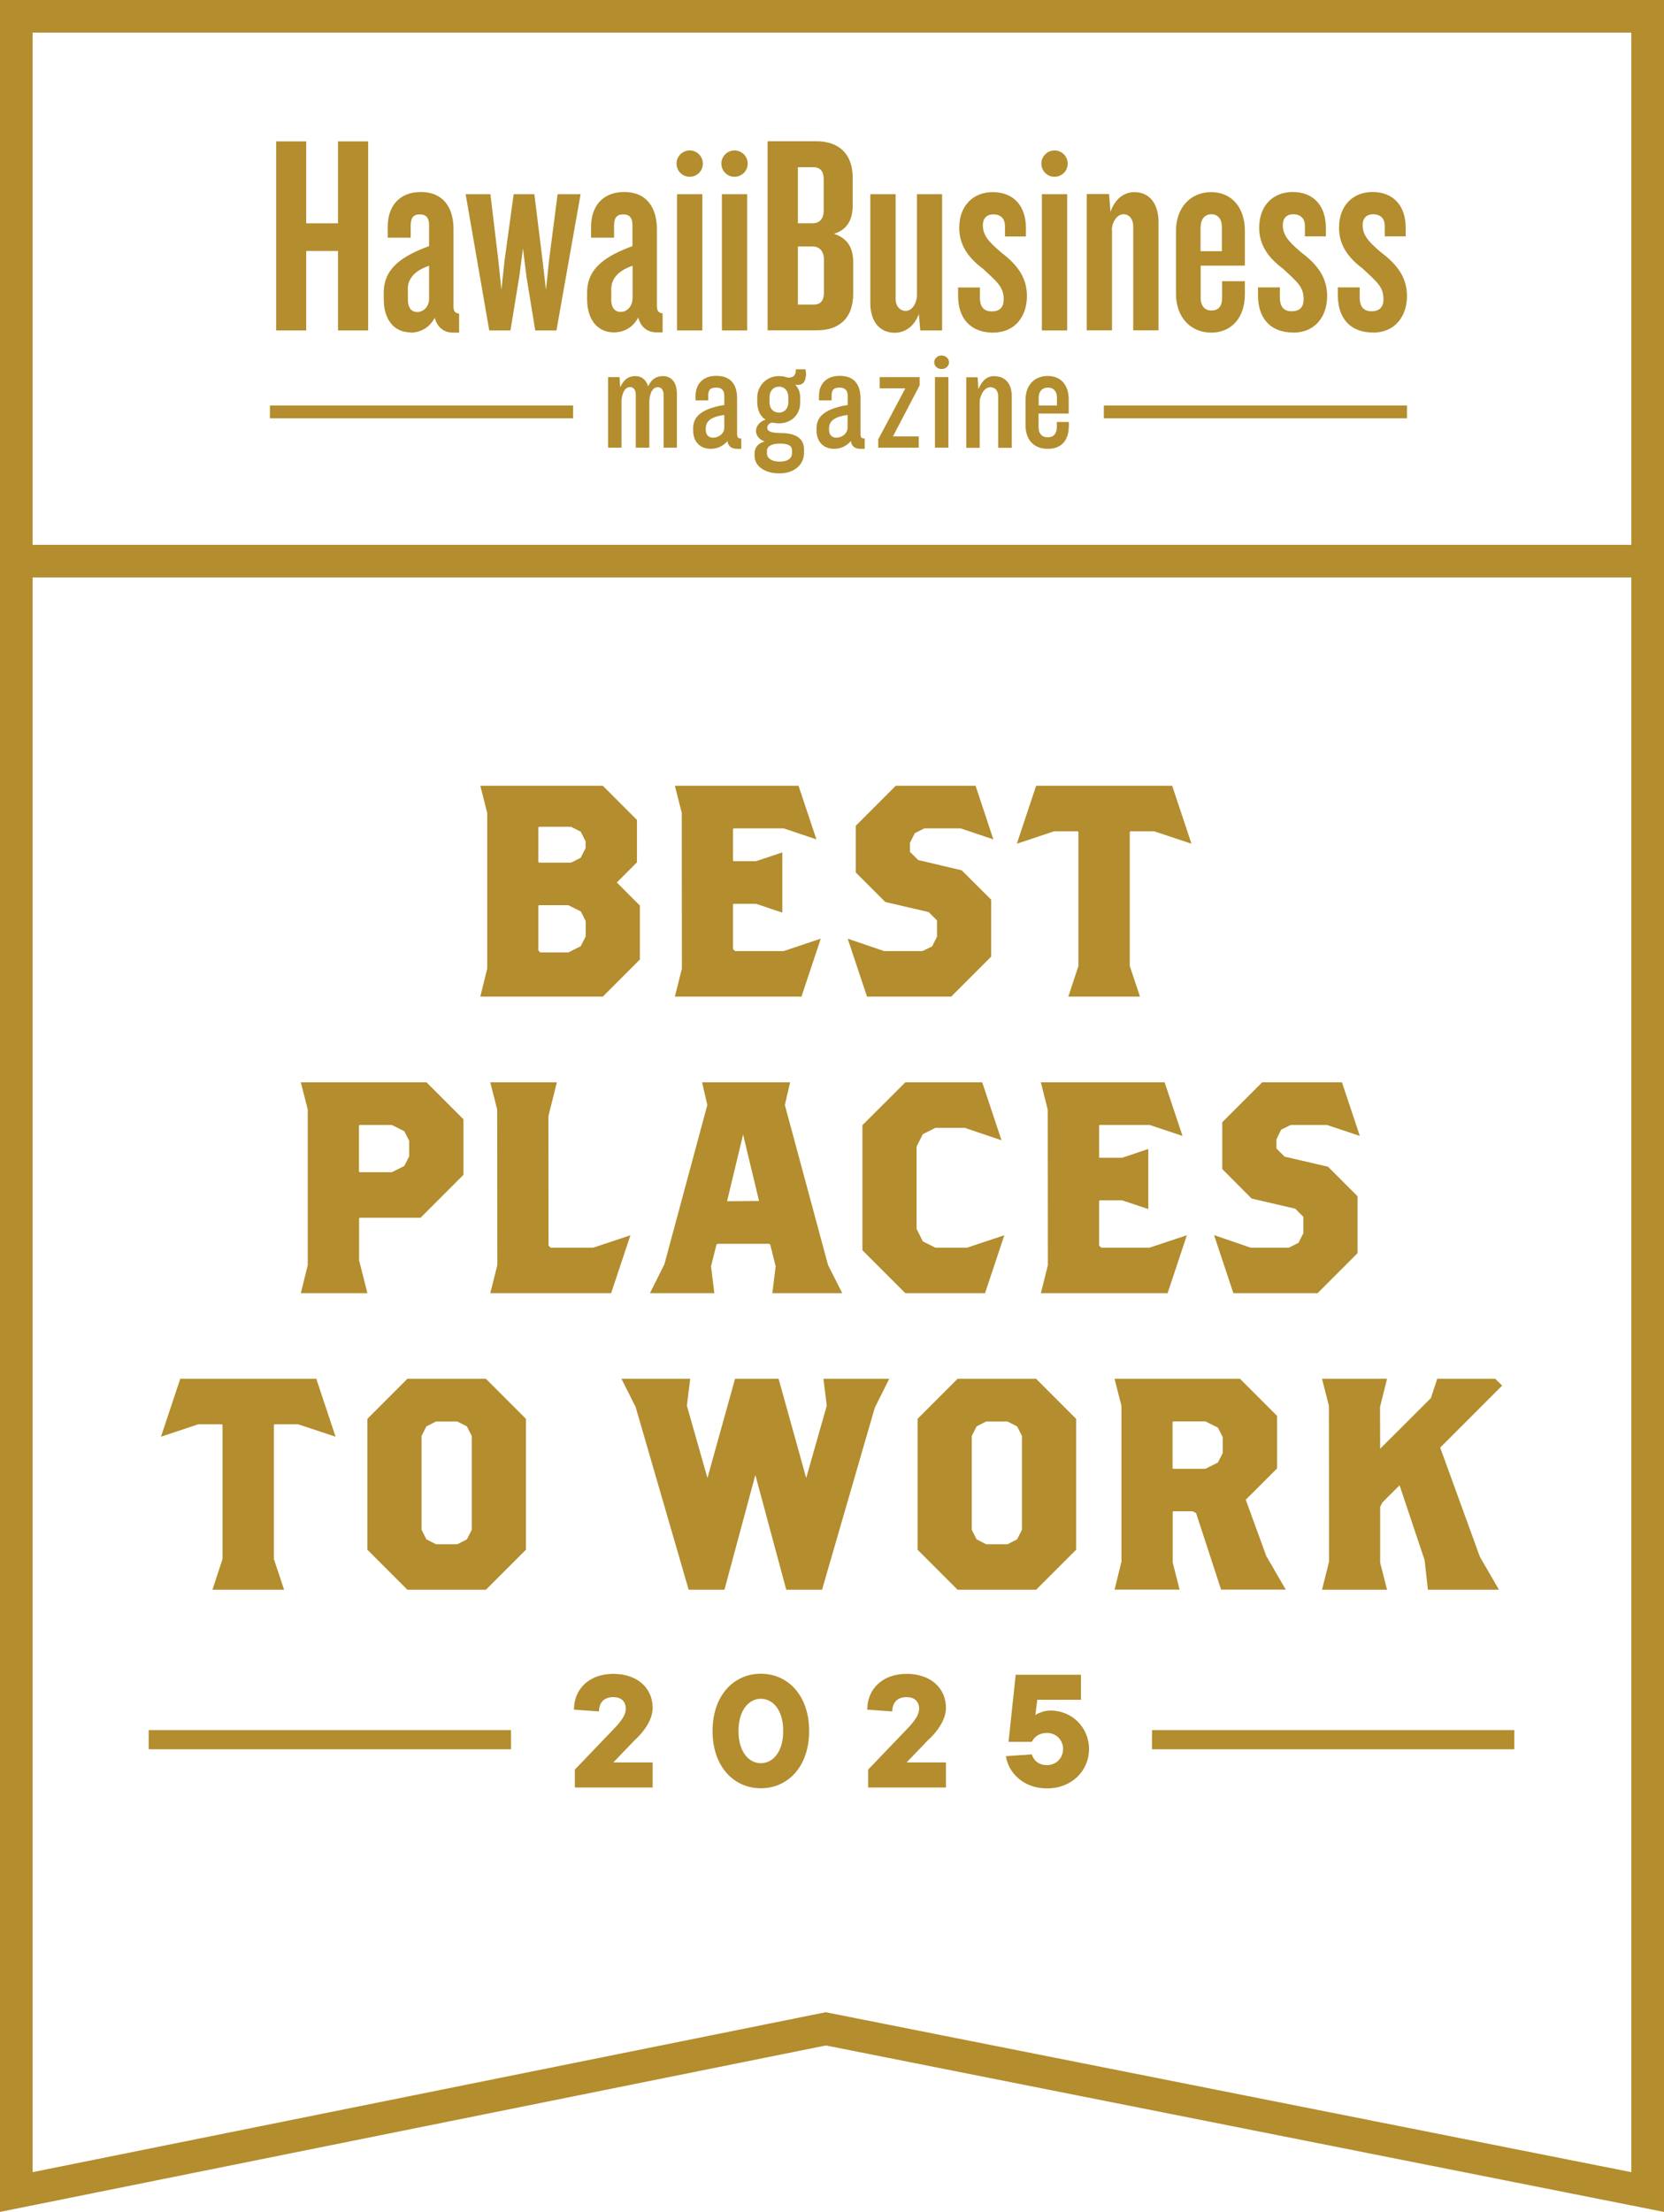 <?xml version="1.0" encoding="UTF-8"?>
<svg id="Layer_2" data-name="Layer 2" xmlns="http://www.w3.org/2000/svg" viewBox="0 0 130.26 173.03">
  <defs>
    <style>
      .cls-1 {
        fill: #b38d2e;
      }
    </style>
  </defs>
  <g id="Layer_1-2" data-name="Layer 1">
    <g>
      <g>
        <path class="cls-1" d="M0,0v173.03l64.65-13.02,65.61,13.02V0H0ZM127.7,169.92l-62.81-12.46-.25-.05-62.09,12.51V45.17h125.15v124.75ZM127.7,42.62H2.55V2.55h125.15v40.07Z"/>
        <g>
          <path class="cls-1" d="M51.9,29.42c-.54,0-.9.25-1.16.8-.18-.53-.52-.8-1-.8-.55,0-.93.28-1.19.88l-.05-.8h-.9v5.52h1.05v-3.6c0-.3.12-1.14.67-1.14.37,0,.45.34.45.63v4.11h1.06v-3.59c0-.32.12-1.14.65-1.14.41,0,.47.39.47.63v4.1h1.04v-4.17c0-.91-.4-1.43-1.11-1.43Z"/>
          <path class="cls-1" d="M57.7,34.04v-2.89c0-1.14-.56-1.75-1.63-1.75-1,0-1.62.6-1.62,1.57v.35h.99v-.32c0-.45.1-.68.63-.68.42,0,.63.21.63.64v.72c-2.16.35-2.44,1.17-2.44,1.85v.13c0,.89.53,1.45,1.39,1.45.5,0,.97-.22,1.3-.61.04.4.31.61.75.61h.33v-.81h-.04c-.19,0-.28-.08-.28-.27ZM56.7,33.45c0,.49-.46.79-.88.79s-.57-.31-.57-.6v-.14c0-.58.46-.91,1.45-1.04v.99Z"/>
          <path class="cls-1" d="M63.1,29.4c0-.13,0-.24-.04-.48v-.03h-.76v.04c0,.42-.18.61-.58.61-.03,0-.08-.01-.15-.03-.13-.04-.32-.09-.6-.09-.95,0-1.69.74-1.69,1.68v.35c0,.63.24,1.13.65,1.38-.41.11-.75.49-.75.87s.25.68.67.83c-.52.17-.78.48-.78.94v.2c0,.8.8,1.36,1.95,1.36s1.92-.67,1.92-1.62v-.26c0-.82-.62-1.27-1.75-1.27-1,0-1.13-.22-1.13-.42s.18-.4.42-.4c.08.02.37.06.47.06.99,0,1.69-.67,1.69-1.63v-.41c0-.38-.13-.72-.39-.99.09.02.17.02.24.02.29,0,.58-.21.58-.69ZM61.04,34.7c.85,0,.96.29.96.54v.23c0,.31-.25.64-.96.64s-1-.33-1-.61v-.23c0-.36.37-.57,1-.57ZM61.71,31.49c0,.46-.3.79-.73.79s-.74-.32-.74-.79v-.45c0-.39.25-.79.74-.79s.73.4.73.79v.45Z"/>
          <path class="cls-1" d="M67.36,34.04v-2.89c0-1.14-.56-1.75-1.63-1.75-1,0-1.62.6-1.62,1.57v.35h.99v-.32c0-.45.1-.68.63-.68.41,0,.63.22.63.64v.72c-2.16.35-2.44,1.17-2.44,1.85v.13c0,.89.53,1.45,1.39,1.45.5,0,.97-.22,1.3-.61.04.4.31.61.75.61h.33v-.81h-.04c-.19,0-.28-.08-.28-.27ZM66.35,33.45c0,.49-.46.79-.88.79s-.57-.31-.57-.6v-.14c0-.58.46-.91,1.45-1.04v.99Z"/>
          <polygon class="cls-1" points="68.86 30.38 70.87 30.38 68.75 34.37 68.75 35.02 71.92 35.02 71.92 34.14 69.9 34.14 71.99 30.15 71.99 29.5 68.86 29.5 68.86 30.38"/>
          <rect class="cls-1" x="73.19" y="29.5" width="1.05" height="5.52"/>
          <path class="cls-1" d="M77.84,29.42c-.56,0-.97.34-1.25,1.03l-.06-.94h-.89v5.52h1.05v-3.6c0-.34.28-1.14.84-1.14.38,0,.61.28.61.72v4.02h1.06v-4.05c0-.97-.51-1.55-1.36-1.55Z"/>
          <path class="cls-1" d="M82.02,29.41c-1.05,0-1.74.73-1.74,1.86v2c0,1.14.66,1.84,1.74,1.84s1.65-.66,1.65-1.82v-.28h-.94v.41c0,.5-.26.79-.71.79s-.72-.29-.72-.79v-1.07h2.36v-1.08c0-1.17-.62-1.86-1.65-1.86ZM82.74,31.72h-1.43v-.61c0-.49.27-.79.72-.79s.71.3.71.79v.61Z"/>
          <path class="cls-1" d="M73.71,27.81c-.32,0-.58.24-.58.53s.26.53.58.53.58-.24.58-.53-.26-.53-.58-.53Z"/>
          <path class="cls-1" d="M66.79,22.98v-2.47c0-1.09-.42-1.87-1.51-2.22,1.04-.31,1.47-1.11,1.47-2.22v-2.15c0-2-1.2-2.87-2.84-2.87h-3.82v14.79h3.86c1.62,0,2.84-.84,2.84-2.86ZM62.46,13.08h1.2c.56,0,.82.33.82.95v2.42c0,.69-.33,1.02-.91,1.02h-1.11v-4.4ZM64.5,22.87c0,.62-.24.96-.8.96h-1.24v-4.55h1.13c.58,0,.91.38.91,1.04v2.55Z"/>
          <path class="cls-1" d="M73.76,15.19h-1.98v7.93c0,.51-.33,1.2-.89,1.2-.44,0-.78-.38-.78-.93v-8.2h-1.98v8.51c0,1.4.69,2.33,1.91,2.33.8,0,1.53-.49,1.89-1.47l.11,1.29h1.71v-10.66Z"/>
          <path class="cls-1" d="M78.34,19.72c-.98-.84-1.4-1.33-1.4-2.11,0-.51.29-.84.82-.84.6,0,.91.36.91.91v.82h1.64v-.67c0-1.64-.89-2.8-2.6-2.8-1.51,0-2.62,1.04-2.62,2.8,0,1.42.8,2.4,1.84,3.18,1.16,1.07,1.64,1.44,1.64,2.42,0,.62-.33.93-.93.93s-.93-.33-.93-1.07v-.8h-1.71v.64c0,1.78.98,2.89,2.73,2.89s2.66-1.29,2.66-2.87-.93-2.58-2.07-3.44Z"/>
          <rect class="cls-1" x="81.56" y="15.19" width="1.98" height="10.66"/>
          <path class="cls-1" d="M87.04,17.96c0-.51.36-1.2.91-1.2.44,0,.76.38.76.93v8.15h1.98v-8.48c0-1.4-.69-2.33-1.89-2.33-.8,0-1.51.51-1.87,1.55l-.11-1.4h-1.75v10.66h1.98v-7.88Z"/>
          <path class="cls-1" d="M94.81,26.02c1.62,0,2.64-1.2,2.64-3v-1.02h-1.78v1.31c0,.58-.24.98-.84.98-.55,0-.84-.4-.84-.98v-2.53h3.46v-2.73c0-1.8-1.02-3.02-2.64-3.02s-2.75,1.22-2.75,3.02v4.95c0,1.82,1.15,3.02,2.75,3.02ZM93.99,17.76c0-.6.31-1,.84-1s.82.4.82,1v1.89h-1.67v-1.89Z"/>
          <path class="cls-1" d="M101.23,26.02c1.75,0,2.66-1.29,2.66-2.87s-.93-2.58-2.07-3.44c-.98-.84-1.4-1.33-1.4-2.11,0-.51.29-.84.82-.84.6,0,.91.36.91.91v.82h1.64v-.67c0-1.64-.89-2.8-2.6-2.8-1.51,0-2.62,1.04-2.62,2.8,0,1.42.8,2.4,1.84,3.18,1.16,1.07,1.64,1.44,1.64,2.42,0,.62-.33.93-.93.93s-.93-.33-.93-1.07v-.8h-1.71v.64c0,1.78.98,2.89,2.73,2.89Z"/>
          <path class="cls-1" d="M107.47,26.02c1.75,0,2.67-1.29,2.67-2.87s-.93-2.58-2.07-3.44c-.98-.84-1.4-1.33-1.4-2.11,0-.51.29-.84.82-.84.6,0,.91.36.91.91v.82h1.64v-.67c0-1.64-.89-2.8-2.6-2.8-1.51,0-2.62,1.04-2.62,2.8,0,1.42.8,2.4,1.84,3.18,1.15,1.07,1.64,1.44,1.64,2.42,0,.62-.33.93-.93.93s-.93-.33-.93-1.07v-.8h-1.71v.64c0,1.78.98,2.89,2.73,2.89Z"/>
          <path class="cls-1" d="M82.55,13.83c.57,0,1.03-.46,1.03-1.03s-.46-1.03-1.03-1.03-1.03.46-1.03,1.03.46,1.03,1.03,1.03Z"/>
          <polygon class="cls-1" points="23.97 19.63 26.46 19.63 26.46 25.85 28.82 25.85 28.82 11.06 26.46 11.06 26.46 17.47 23.97 17.47 23.97 11.06 21.62 11.06 21.62 25.85 23.97 25.85 23.97 19.63"/>
          <path class="cls-1" d="M32.12,26.02c.82,0,1.51-.4,1.91-1.16.22.8.76,1.16,1.44,1.16h.47v-1.49c-.31-.02-.44-.2-.44-.53v-6.09c0-1.69-.82-2.89-2.55-2.89s-2.6,1.15-2.6,2.73v.84h1.8v-.93c0-.58.18-.89.71-.89s.73.31.73.84v1.64c-2.04.76-3.55,1.69-3.55,3.64v.51c0,1.64.84,2.6,2.09,2.6ZM31.92,22.63c0-.84.56-1.47,1.67-1.84v2.58c0,.58-.4,1.04-.93,1.04-.49,0-.73-.4-.73-.93v-.84Z"/>
          <polygon class="cls-1" points="39.96 25.85 40.65 21.63 40.94 19.43 41.21 21.63 41.9 25.85 43.56 25.85 45.45 15.19 43.65 15.19 42.98 20.36 42.74 22.67 42.47 20.36 41.83 15.19 40.21 15.19 39.5 20.36 39.25 22.67 39.01 20.36 38.39 15.19 36.45 15.19 38.3 25.85 39.96 25.85"/>
          <path class="cls-1" d="M51.42,24v-6.09c0-1.69-.82-2.89-2.55-2.89s-2.6,1.15-2.6,2.73v.84h1.8v-.93c0-.58.18-.89.71-.89s.73.31.73.84v1.64c-2.04.76-3.55,1.69-3.55,3.64v.51c0,1.64.84,2.6,2.09,2.6.82,0,1.51-.4,1.91-1.16.22.8.76,1.16,1.44,1.16h.47v-1.49c-.31-.02-.44-.2-.44-.53ZM49.51,23.36c0,.58-.4,1.04-.93,1.04-.49,0-.73-.4-.73-.93v-.84c0-.84.56-1.47,1.67-1.84v2.58Z"/>
          <rect class="cls-1" x="53" y="15.19" width="1.98" height="10.66"/>
          <rect class="cls-1" x="56.51" y="15.19" width="1.98" height="10.66"/>
          <path class="cls-1" d="M57.5,13.83c.57,0,1.03-.46,1.03-1.03s-.46-1.03-1.03-1.03-1.03.46-1.03,1.03.46,1.03,1.03,1.03Z"/>
          <path class="cls-1" d="M53.99,13.83c.57,0,1.03-.46,1.03-1.03s-.46-1.03-1.03-1.03-1.03.46-1.03,1.03.46,1.03,1.03,1.03Z"/>
          <rect class="cls-1" x="86.41" y="31.72" width="23.73" height="1"/>
          <rect class="cls-1" x="21.13" y="31.72" width="23.73" height="1"/>
        </g>
      </g>
      <g>
        <path class="cls-1" d="M48.28,69.04l1.58-1.58v-3.32l-2.67-2.67h-9.59l.54,2.12v12.18s-.54,2.19-.54,2.19h9.59l2.9-2.9v-4.22l-1.8-1.8ZM45.84,73.27l-.38.75-.98.49h-2.18l-.16-.16v-3.49l.05-.05h2.3l.98.49.38.75v1.22ZM45.84,66.35l-.38.75-.75.38h-2.52l-.05-.05v-2.7l.05-.05h2.52l.75.38.38.75v.54Z"/>
        <polygon class="cls-1" points="62.74 77.96 52.83 77.96 53.38 75.77 53.37 63.59 52.83 61.47 62.51 61.47 63.91 65.66 61.34 64.8 57.43 64.8 57.38 64.85 57.38 67.32 57.43 67.37 59.18 67.37 61.24 66.68 61.24 71.39 59.18 70.7 57.43 70.7 57.38 70.75 57.38 74.24 57.54 74.4 61.34 74.4 64.25 73.43 62.74 77.96"/>
        <polygon class="cls-1" points="74.46 77.96 67.87 77.96 66.36 73.43 69.21 74.4 72.22 74.4 72.97 74.03 73.35 73.27 73.35 72 72.7 71.35 69.3 70.56 66.99 68.25 66.99 64.6 70.12 61.47 76.37 61.47 77.76 65.66 75.19 64.8 72.36 64.8 71.61 65.18 71.23 65.93 71.23 66.64 71.88 67.28 75.28 68.08 77.59 70.38 77.59 74.83 74.46 77.96"/>
        <polygon class="cls-1" points="89.24 77.96 83.63 77.96 84.42 75.57 84.42 65.08 84.38 65.03 82.51 65.03 79.6 66 81.11 61.47 91.76 61.47 93.27 66 90.35 65.03 88.49 65.03 88.44 65.08 88.44 75.57 89.24 77.96"/>
        <path class="cls-1" d="M33.37,84.67h-9.82l.54,2.12v12.18s-.54,2.19-.54,2.19h5.21l-.65-2.57v-3.28l.05-.05h4.76l3.36-3.36v-4.34l-2.9-2.9ZM32.03,90.46l-.38.75-.98.49h-2.52l-.05-.05v-3.6l.05-.05h2.52l.98.49.38.75v1.22Z"/>
        <polygon class="cls-1" points="47.84 101.16 38.38 101.16 38.93 98.97 38.92 86.79 38.38 84.67 43.59 84.67 42.93 87.31 42.94 97.44 43.1 97.6 46.44 97.6 49.35 96.63 47.84 101.16"/>
        <path class="cls-1" d="M65.93,101.16l-1.11-2.2-3.38-12.52.41-1.77h-6.89l.41,1.77-3.36,12.46-1.13,2.26h5.04l-.26-2.1.42-1.68.08-.08h4.06l.08.08.42,1.68-.26,2.1h5.49ZM56.94,93.97l-.02-.02,1.25-5.2,1.25,5.2-2.49.02Z"/>
        <polygon class="cls-1" points="77.11 101.16 70.87 101.16 67.51 97.8 67.51 88.02 70.87 84.67 76.89 84.67 78.4 89.2 75.53 88.23 73.22 88.23 72.24 88.72 71.75 89.69 71.75 96.13 72.24 97.11 73.22 97.6 75.71 97.6 78.62 96.63 77.11 101.16"/>
        <polygon class="cls-1" points="91.4 101.16 81.48 101.16 82.03 98.97 82.02 86.82 81.48 84.67 91.17 84.67 92.57 88.86 89.99 88 86.08 88 86.04 88.05 86.04 90.52 86.08 90.57 87.84 90.57 89.89 89.88 89.89 94.58 87.84 93.9 86.08 93.9 86.04 93.95 86.04 97.44 86.2 97.6 89.99 97.6 92.91 96.63 91.4 101.16"/>
        <polygon class="cls-1" points="103.14 101.16 96.55 101.16 95.04 96.62 97.89 97.6 100.9 97.6 101.65 97.22 102.03 96.47 102.03 95.19 101.39 94.55 97.98 93.76 95.68 91.45 95.68 87.79 98.8 84.67 105.05 84.67 106.45 88.86 103.87 88 101.04 88 100.29 88.37 99.92 89.13 99.92 89.84 100.56 90.48 103.96 91.27 106.27 93.58 106.27 98.03 103.14 101.16"/>
        <polygon class="cls-1" points="22.24 124.36 16.63 124.36 17.42 121.96 17.42 111.47 17.38 111.42 15.51 111.42 12.6 112.39 14.11 107.86 24.76 107.86 26.27 112.39 23.35 111.42 21.49 111.42 21.44 111.47 21.44 121.96 22.24 124.36"/>
        <path class="cls-1" d="M38.04,107.86h-6.15l-3.13,3.13v10.24l3.13,3.13h6.15l3.13-3.13v-10.24l-3.13-3.13ZM36.93,119.67l-.38.75-.75.38h-1.67l-.75-.38-.38-.75v-7.34l.38-.75.75-.38h1.67l.75.38.38.75v7.34Z"/>
        <polygon class="cls-1" points="64.35 124.36 61.55 124.36 59.13 115.38 56.71 124.36 53.91 124.36 49.76 110.07 48.65 107.86 54.03 107.86 53.77 109.96 55.38 115.62 57.54 107.86 60.95 107.86 63.11 115.62 64.72 109.96 64.46 107.86 69.61 107.86 68.48 110.12 64.35 124.36"/>
        <path class="cls-1" d="M81.11,107.86h-6.15l-3.13,3.13v10.24l3.13,3.13h6.15l3.13-3.13v-10.24l-3.13-3.13ZM80,119.67l-.38.75-.75.38h-1.67l-.75-.38-.38-.75v-7.34l.38-.75.75-.38h1.67l.75.38.38.75v7.34Z"/>
        <path class="cls-1" d="M99.15,121.79l-1.63-4.47,2.45-2.45v-4.11l-2.9-2.9h-9.82l.54,2.12v12.18s-.54,2.19-.54,2.19h5.09l-.54-2.12v-3.96l.05-.05h1.5l.28.14,1.96,5.99h5.06l-1.49-2.57ZM95.72,113.66l-.38.75-.98.49h-2.52l-.05-.05v-3.61l.05-.05h2.52l.98.49.38.75v1.22Z"/>
        <polygon class="cls-1" points="117.34 124.36 111.78 124.36 111.52 122.04 109.56 116.19 108.21 117.54 108.04 117.88 108.04 122.24 108.58 124.36 103.49 124.36 104.04 122.16 104.03 109.98 103.49 107.86 108.58 107.86 108.03 110.06 108.04 113.33 112.01 109.37 112.51 107.86 117.05 107.86 117.59 108.39 112.74 113.24 115.85 121.79 117.34 124.36"/>
      </g>
      <g>
        <g>
          <rect class="cls-1" x="11.64" y="135.34" width="28.36" height="1.5"/>
          <rect class="cls-1" x="90.18" y="135.34" width="28.36" height="1.5"/>
        </g>
        <g>
          <path class="cls-1" d="M45,138.43l3.22-3.36c.14-.15.27-.31.38-.46.21-.27.39-.62.39-.94,0-.56-.35-.91-.98-.91-.71,0-1.12.41-1.12,1.12l-1.96-.14c0-1.61,1.19-2.8,3.08-2.8s3.08,1.12,3.08,2.66c0,.67-.35,1.3-.7,1.76-.21.27-.43.52-.7.76l-1.68,1.75h3.08v1.96h-6.09v-1.4Z"/>
          <path class="cls-1" d="M59.56,130.93c2.1,0,3.78,1.68,3.78,4.48s-1.68,4.48-3.78,4.48-3.78-1.68-3.78-4.48,1.68-4.48,3.78-4.48ZM59.56,132.89c-.91,0-1.75.85-1.75,2.52s.84,2.52,1.75,2.52,1.75-.83,1.75-2.52-.84-2.52-1.75-2.52Z"/>
          <path class="cls-1" d="M67.96,138.43l3.22-3.36c.14-.15.27-.31.38-.46.21-.27.39-.62.39-.94,0-.56-.35-.91-.98-.91-.71,0-1.12.41-1.12,1.12l-1.96-.14c0-1.61,1.19-2.8,3.08-2.8s3.08,1.12,3.08,2.66c0,.67-.35,1.3-.7,1.76-.21.27-.43.52-.7.76l-1.68,1.75h3.08v1.96h-6.09v-1.4Z"/>
          <path class="cls-1" d="M80.77,137.24c.04.15.13.29.22.42.17.21.48.42.97.42.71,0,1.26-.55,1.26-1.26s-.55-1.26-1.26-1.26c-.46,0-.76.18-.94.35-.1.1-.18.22-.25.35h-1.82l.56-5.25h5.11v1.96h-3.42l-.15,1.19c.1-.07.21-.13.34-.17.21-.1.5-.18.85-.18,1.68,0,3.01,1.33,3.01,3.01s-1.33,3.08-3.29,3.08c-1.83,0-3-1.19-3.22-2.52l2.03-.14Z"/>
        </g>
      </g>
    </g>
  </g>
</svg>